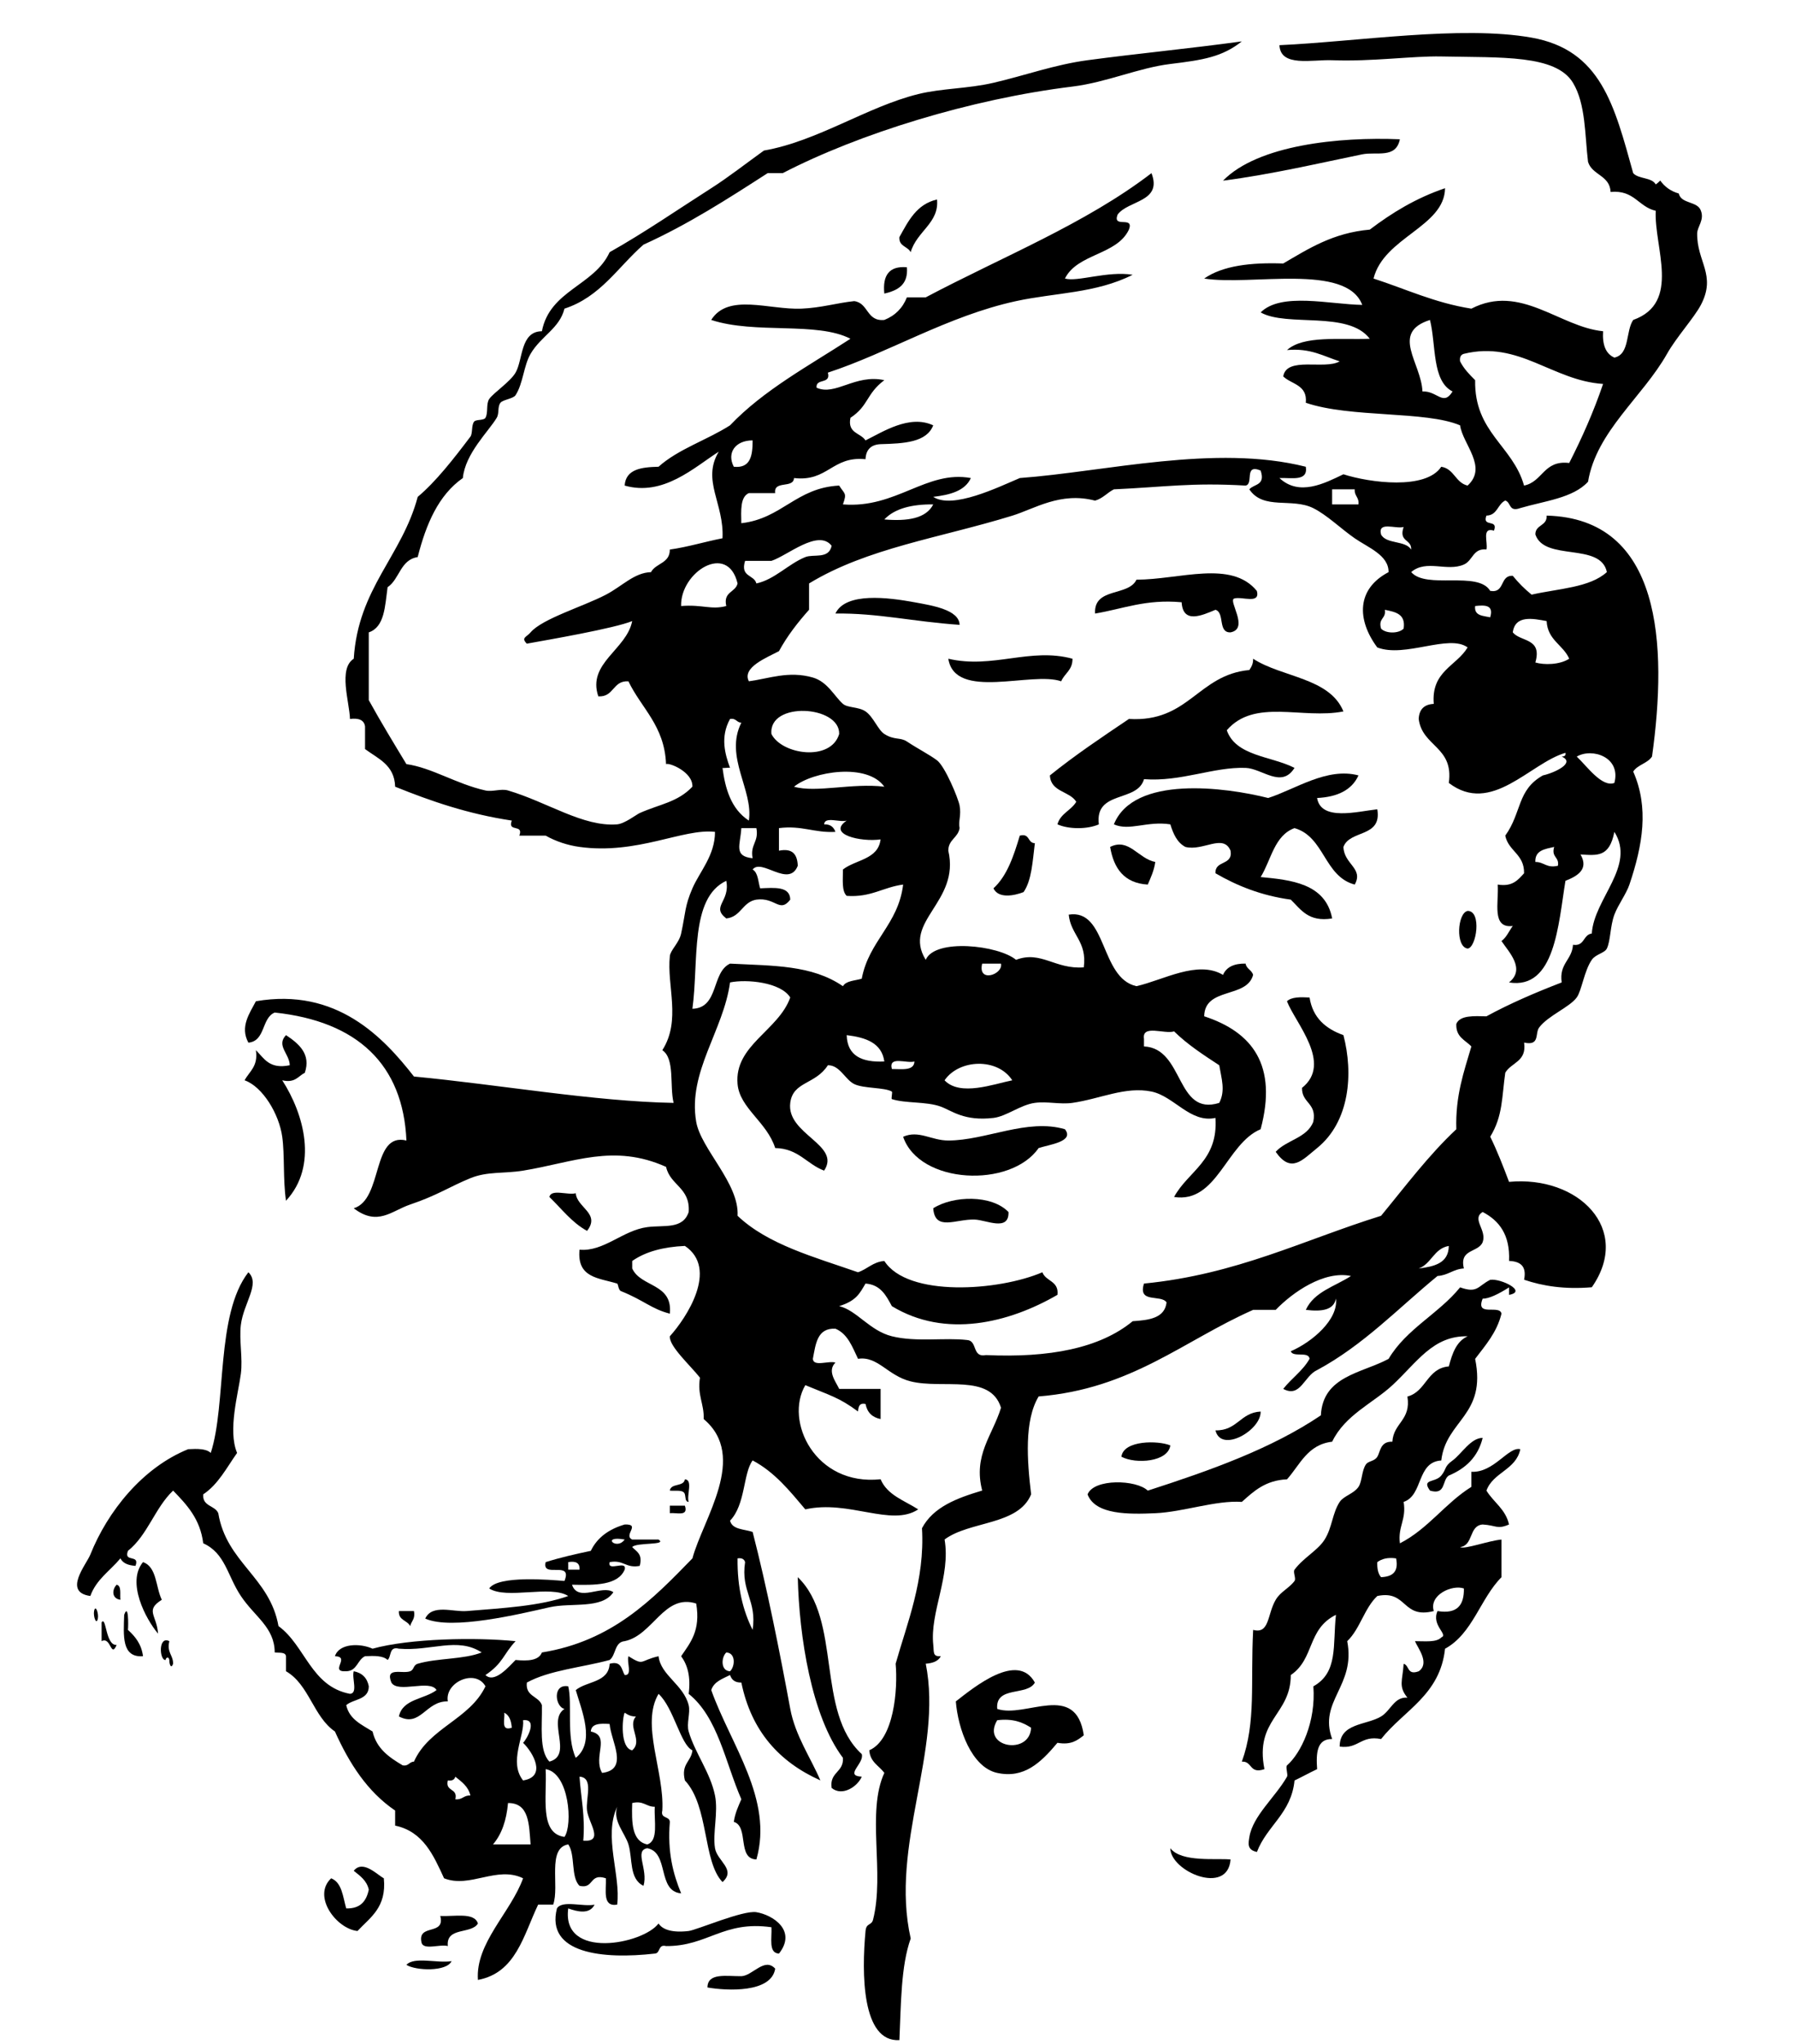 <?xml version="1.0" encoding="UTF-8"?>
<svg enable-background="new 0 0 114.48 130.32" version="1.1" viewBox="0 0 114.48 130.32" xml:space="preserve" xmlns="http://www.w3.org/2000/svg">
<g clip-rule="evenodd" fill-rule="evenodd">
	<path d="m89.28 8.88c-0.253 1.257-1.491 0.774-2.4 0.96-2.636 0.539-5.768 1.277-8.88 1.68 2.225-2.278 7.408-2.802 11.28-2.64z"/>
	<path d="m59.76 12.72c0.15 1.499-1.289 2.017-1.68 3.36-0.183-0.377-0.762-0.359-0.72-0.96 0.572-1.028 1.096-2.104 2.4-2.4z"/>
	<path d="m57.84 17.04c0.094 1.133-0.599 1.481-1.44 1.68-0.121-1.161 0.303-1.778 1.44-1.68z"/>
	<path d="m80.16 37.68c0.228 0.867-0.945 0.334-1.44 0.48-0.429 0.11 0.982 1.922-0.239 2.16-0.831 0.031-0.351-1.25-0.961-1.44-0.843 0.35-2.076 0.926-2.159-0.48-2.291-0.211-3.736 0.424-5.521 0.72-0.094-1.694 2.127-1.073 2.641-2.16 2.759-4e-3 6.05-1.279 7.679 0.72z"/>
	<path d="m61.2 39.84c-2.981-0.205-5.243-0.761-7.92-0.72 0.649-1.379 3.375-1.026 5.041-0.72 1.13 0.207 2.857 0.477 2.879 1.44z"/>
	<path d="m68.4 42c0.01 0.73-0.507 0.933-0.721 1.44-1.869-0.659-6.769 1.254-7.199-1.44 2.838 0.664 5.216-0.736 7.92 0z"/>
	<path d="m85.68 45.36c-2.617 0.518-5.663-0.854-7.439 1.2 0.578 1.662 2.838 1.642 4.319 2.4-0.829 1.336-2.06 0.038-3.119 0-2.048-0.073-4.114 0.899-6.48 0.72-0.42 1.5-3.151 0.688-2.88 2.88-0.725 0.323-1.915 0.323-2.64 0 0.187-0.693 0.876-0.884 1.199-1.44-0.427-0.693-1.628-0.612-1.68-1.68 1.594-1.286 3.318-2.441 5.04-3.6 3.831 0.231 4.386-2.814 7.68-3.12 0.127-0.193 0.251-0.39 0.24-0.72 1.842 1.198 4.876 1.204 5.76 3.36z"/>
	<path d="m86.64 49.44c-0.425 0.935-1.343 1.376-2.64 1.44 0.248 1.494 2.57 0.859 3.84 0.72 0.307 1.827-1.751 1.289-2.16 2.4 0.034 1.111 1.298 1.36 0.721 2.4-1.963-0.518-1.913-3.047-3.841-3.6-1.291 0.468-1.486 2.033-2.159 3.12 1.908 0.184 4.136 0.395 4.56 2.64-1.523 0.244-1.989-0.57-2.64-1.2-1.9-0.26-3.433-0.887-4.801-1.68-0.05-0.851 1.126-0.474 0.961-1.44-0.466-1.11-1.755 0.051-2.881-0.24-0.524-0.275-0.771-0.828-0.96-1.44-1.487-0.23-2.604 0.445-3.6 0 1.271-3.15 7.12-2.366 9.84-1.68 1.721-0.547 3.745-1.978 5.76-1.44z"/>
	<path d="m65.04 53.28c0.655-0.175 0.483 0.477 0.96 0.48-0.143 1.138-0.196 2.364-0.72 3.12-0.623 0.24-1.607 0.422-1.92-0.24 0.877-0.803 1.291-2.069 1.68-3.36z"/>
	<path d="m73.68 54.96c-0.079 0.561-0.288 0.992-0.479 1.44-1.51-0.09-2.169-1.031-2.4-2.4 1.198-0.599 1.779 0.742 2.879 0.96z"/>
	<path d="m93.6 58.08c0.914-0.015 0.568 2.35 0 2.4-0.788-0.111-0.652-2.266 0-2.4z"/>
	<path d="m83.52 63.6c0.207 1.313 1.043 1.998 2.16 2.4 0.641 2.446 0.409 5.511-1.68 7.2-0.945 0.765-1.653 1.645-2.64 0.24 0.682-0.758 2.004-0.876 2.399-1.921 0.239-1.199-0.745-1.174-0.72-2.159 1.971-1.562-0.436-4.145-0.96-5.521 0.284-0.276 0.85-0.271 1.441-0.239z"/>
	<path d="m18.24 66c0.845 0.557 1.6 1.224 1.2 2.4-0.427 0.213-0.61 0.67-1.44 0.479 1.383 2.142 2.306 5.454 0.24 7.68-0.197-1.349-0.078-2.919-0.24-4.079-0.204-1.461-1.249-3.193-2.4-3.601 0.305-0.574 0.876-0.884 0.72-1.92 0.525 0.516 0.849 1.231 2.16 0.96-0.015-0.733-0.881-1.249-0.24-1.919z"/>
	<path d="m67.92 72c0.615 0.791-0.984 0.97-1.68 1.2-1.787 2.573-7.605 2.315-8.641-0.72 0.997-0.445 1.809 0.242 2.881 0.239 2.406-5e-3 5.038-1.43 7.44-0.719z"/>
	<path d="m35.04 76.32c0.104-0.537 1.183-0.098 1.68-0.24 0.071 0.92 1.596 1.289 0.72 2.4-0.982-0.538-1.625-1.416-2.4-2.16z"/>
	<path d="m64.32 77.28c0.039 1.269-1.43 0.496-2.16 0.479-1.188-0.047-2.534 0.772-2.641-0.72 1.266-0.811 3.734-0.876 4.801 0.241z"/>
	<path d="m80.4 90c0.035 1.2-2.527 2.668-2.881 1.2 1.389 0.029 1.585-1.137 2.881-1.2z"/>
	<path d="m94.56 91.68c-0.299 1.221-1.089 1.951-2.159 2.4-0.441 0.279-0.167 1.273-1.2 0.96-0.561-0.77 0.332-0.485 0.72-0.96 0.355-0.436 0.169-0.566 0.72-0.96 0.555-0.398 1.172-1.457 1.919-1.44z"/>
	<path d="m74.64 92.16c-0.146 1.054-2.2 1.208-3.12 0.72 0.132-1.068 2.367-1.043 3.12-0.72z"/>
	<path d="m43.68 94.32c0.53 0.029 0.102 1.018 0.24 1.439-0.233-7e-3 -0.186-0.294-0.24-0.479-0.075-0.326-0.601-0.199-0.96-0.24 0.066-0.494 0.894-0.226 0.96-0.72z"/>
	<path d="m42.72 96h0.96c0.242 0.722-0.535 0.426-0.96 0.48v-0.48z"/>
	<path d="m38.88 99.6c-0.171 0.652 1.132-0.171 0.96 0.48-0.434 1.006-1.887 0.993-3.36 0.96 0.391 1.154 1.919-0.031 2.64 0.479-0.739 1.1-2.674 0.643-4.08 0.961-1.878 0.425-6.221 1.479-7.92 0.72 0.437-0.943 1.784-0.41 2.64-0.48 2.283-0.187 4.677-0.313 6.48-0.96-1.125-0.715-3.915 0.235-5.04-0.479 0.566-0.854 3.947-0.547 4.8-0.48 0.546-1.346-1.47-0.13-1.2-1.2 0.911-0.288 1.89-0.511 2.88-0.72 0.416-0.863 1.171-1.388 2.16-1.68 1.062-0.037-0.113 0.679 0.48 0.96h1.68c0.593 0.379-1.415 0.166-1.68 0.479 0.271 0.289 0.685 0.436 0.48 1.2-0.89 0.171-1.03-0.409-1.92-0.239zm0.96-1.44c-1.537-0.277-0.527 0.733 0 0zm-3.6 1.92h0.72c0.031-0.431-0.238-0.562-0.72-0.48v0.48z"/>
	<path d="m9.12 99.6c0.894 0.306 0.803 1.597 1.2 2.4-1.089 0.684-0.318 0.974-0.24 2.16-0.795-0.94-2.022-3.28-0.96-4.56z"/>
	<path d="m50.88 100.56c2.833 2.721 1.136 8.581 4.08 11.28 0.184 0.589-1.149 1.384 0 1.44-0.252 0.61-1.231 1.289-1.92 0.72-0.148-1.028 0.781-0.979 0.72-1.92-2.004-2.66-2.794-7.74-2.88-11.52z"/>
	<path d="m7.44 101.04c0.326 0.074 0.199 0.601 0.24 0.96-0.556-0.07-0.552-0.64-0.24-0.96z"/>
	<path d="m6 102.72c0.091-0.457 0.305 0.153 0.24 0.48-0.092 0.46-0.305-0.15-0.24-0.48z"/>
	<path d="m7.92 102.96c0.276-0.776 0.271 0.645 0.24 0.96 0.459 0.421 0.861 0.898 0.96 1.68-1.382 0.1-1.239-1.32-1.2-2.64z"/>
	<path d="m25.44 102.72h0.96c0.102 0.502-0.165 0.636-0.24 0.96-0.182-0.38-0.762-0.36-0.72-0.96z"/>
	<path d="m6.48 103.44c0.302-0.44 0.244 1.499 0.96 1.439-0.377 0.878-0.358-0.558-0.96-0.24v-1.2z"/>
	<path d="m66 107.28c-0.481 0.879-2.534 0.186-2.4 1.68 1.801 0.616 5.02-1.775 5.521 1.68-0.401 0.318-0.805 0.636-1.68 0.48-1.086 1.295-2.141 2.287-3.841 1.92-1.638-0.354-2.503-2.815-2.64-4.56 1.149-0.89 3.941-3.2 5.04-1.2zm-0.24 2.88c-0.533-0.347-1.157-0.603-2.16-0.48-1.05 1.74 2.083 2.27 2.16 0.48z"/>
	<path d="m74.64 117.84c0.701 0.924 2.992 0.626 3.841 0.72-0.171 2.33-3.839 0.76-3.841-0.72z"/>
	<path d="m22.56 119.28c0.586-0.725 1.49 0.254 1.92 0.479 0.185 1.865-0.87 2.49-1.68 3.36-1.342-0.135-2.906-2.212-1.68-3.36 0.691 0.27 0.747 1.173 0.96 1.92 0.907 0.027 1.291-0.47 1.44-1.199-0.133-0.59-0.563-0.88-0.96-1.2z"/>
	<path d="m35.52 121.68c0.333-0.547 1.67-0.089 2.4-0.239-0.319 0.629-1.065 0.458-1.68 0.239-0.441 3.299 4.772 2.284 5.76 0.96 0.254 0.39 0.86 0.603 1.92 0.48 0.498-0.058 3.468-1.34 4.32-1.2 1.044 0.172 2.604 1.166 1.44 2.64-0.687-0.033-0.439-1.001-0.48-1.68-3.077-0.438-4.062 1.219-6.72 1.2-0.532-0.132-0.342 0.458-0.72 0.479-3.311 0.38-6.97 0-6.24-2.88z"/>
	<path d="m30.48 122.64c-0.416 0.704-2.043 0.197-1.92 1.44-0.497-0.143-1.577 0.297-1.68-0.24-0.256-1.216 1.528-0.392 1.2-1.68 0.906 0.05 2.172-0.25 2.4 0.48z"/>
	<path d="m25.92 125.28c0.489-0.551 1.993-0.087 2.88-0.24-0.307 0.68-2.263 0.62-2.88 0.24z"/>
	<path d="m49.44 125.52c-0.241 1.553-3.063 1.42-4.32 1.2 5e-3 -0.954 1.21-0.71 2.16-0.72 0.712-0.02 1.474-1.23 2.16-0.48z"/>
	<path d="m108.24 14.88c8e-3 -0.425 0.467-0.849 0.24-1.44-0.209-0.631-1.258-0.42-1.414-1.104-0.481-0.13-0.9-0.422-1.179-0.824-0.089 0.09-0.182 0.175-0.288 0.247-0.255-0.464-1.105-0.334-1.439-0.72-1.202-4.323-2.054-7.854-6.48-8.64-4.496-0.798-11.163 0.26-16.08 0.481 0.059 1.417 2.075 0.91 3.36 0.96 2.519 0.099 5.14-0.278 6.96-0.24 3.843 0.081 7.307-0.123 8.4 1.68 0.82 1.352 0.756 3.373 0.96 5.04 0.261 0.859 1.392 0.848 1.439 1.92 1.51-0.149 1.77 0.951 2.88 1.2-0.118 2.336 1.636 5.863-1.439 6.96-0.487 0.713-0.207 2.194-1.2 2.4-0.558-0.242-0.773-0.826-0.72-1.68-2.792-0.279-5.272-3.056-8.4-1.44-2.349-0.372-4.185-1.256-6.24-1.92 0.657-2.638 4.527-3.294 4.561-5.76-1.853 0.628-3.39 1.57-4.8 2.64-2.353 0.208-3.903 1.216-5.521 2.16-2.073-0.073-3.861 0.139-5.04 0.96 2.992 0.474 9.066-0.998 10.08 1.68-2.076-0.033-5.175-0.823-6.479 0.48 1.685 0.95 5.586-0.132 6.96 1.68-1.925 0.075-4.228-0.228-5.28 0.72 1.5-0.139 2.327 0.393 3.36 0.72-0.963 0.557-3.381-0.34-3.601 0.96 0.529 0.511 1.554 0.527 1.44 1.68 2.855 0.976 7.643 0.504 9.84 1.44 0.167 1.203 1.785 2.654 0.479 3.84-0.779-0.18-0.85-1.07-1.68-1.2-0.982 1.495-4.568 1.019-6.24 0.48-1.201 0.577-2.819 1.422-4.08 0.24 0.768-0.033 1.837 0.237 1.681-0.72-5.78-1.456-12.769 0.315-18.24 0.72-1.399 0.595-4.291 2.006-5.521 1.2 1.072-0.128 2.025-0.375 2.4-1.2-2.839-0.518-4.76 1.958-8.16 1.68 0.267-0.753 0.113-0.634-0.24-1.2-2.742 0.138-3.651 2.108-6.24 2.4-0.016-0.816-0.075-1.675 0.48-1.92h1.68c-0.116-0.836 1.171-0.269 1.2-0.96 2.172 0.252 2.422-1.417 4.56-1.2 0.029-0.61 0.349-0.931 0.96-0.96 1.478-0.042 2.935-0.105 3.359-1.2-1.517-0.711-3.241 0.434-4.319 0.96-0.311-0.49-1.164-0.437-0.96-1.44 1.167-0.769 0.992-1.519 2.16-2.4-1.854-0.41-3.125 1.027-4.32 0.48-0.071-0.631 0.931-0.189 0.72-0.96 3.854-1.261 7.652-3.615 12-4.56 2.492-0.542 5.089-0.492 7.44-1.68-1.624-0.258-3.521 0.472-4.32 0.24 0.797-1.603 3.313-1.487 4.08-3.12 0.353-0.913-1.073-0.047-0.72-0.96 0.677-0.917 2.871-0.793 2.16-2.64-4.209 3.231-9.536 5.344-14.4 7.92h-1.2c-0.272 0.687-0.753 1.167-1.44 1.44-1.149 0.109-0.998-1.082-1.92-1.2-1.104 0.115-2.1 0.427-3.36 0.48-2.066 0.086-4.672-1.007-5.76 0.72 2.813 0.925 6.739 0.089 8.88 1.2-2.667 1.733-5.533 3.267-7.68 5.52-1.463 0.937-3.293 1.507-4.56 2.64-1.095 0.025-2.088 0.152-2.16 1.2 2.468 0.706 4.437-1.162 6-2.16-1.101 1.834 0.355 3.3 0.24 5.52-1.138 0.222-2.171 0.549-3.36 0.72 0.01 0.89-0.9 0.86-1.2 1.44-1.073 0.032-1.829 0.892-2.88 1.44-1.439 0.751-4.056 1.528-4.8 2.4-0.265 0.312-0.621 0.333-0.24 0.72 1.38-0.249 5.568-0.97 6.72-1.44-0.356 1.833-2.884 2.676-2.16 4.8 1.017 0.058 0.902-1.017 1.92-0.96 0.829 1.731 2.299 2.821 2.4 5.28 0.204-0.11 1.724 0.505 1.68 1.44-0.951 1-2.072 1.105-3.36 1.68-0.207 0.092-0.959 0.681-1.44 0.72-2.164 0.176-4.448-1.42-6.96-2.16-0.451-0.133-0.98 0.103-1.44 0-1.861-0.416-3.41-1.45-5.04-1.68-0.814-1.346-1.632-2.688-2.4-4.08v-4.32c1.019-0.341 1.033-1.687 1.2-2.88 0.768-0.512 0.808-1.751 1.92-1.92 0.535-2.105 1.325-3.955 2.88-5.04 0.149-1.567 1.648-2.978 2.16-3.84 0.176-0.297 0.035-0.696 0.24-0.96 0.153-0.197 0.813-0.255 0.96-0.48 0.483-0.737 0.518-1.885 0.96-2.64 0.662-1.13 1.852-1.622 2.16-2.88 2.296-0.744 3.417-2.663 5.04-4.08 2.862-1.298 5.39-2.93 7.92-4.56h0.96c4.866-2.519 11.973-4.721 18.48-5.52 2.184-0.269 4.225-1.195 6.239-1.44 2.081-0.253 3.307-0.444 4.561-1.44-3.384 0.464-6.71 0.779-9.84 1.2-2.105 0.283-3.988 0.974-6 1.44-1.648 0.382-3.276 0.345-4.799 0.72-3.256 0.803-6.404 2.999-9.839 3.6-1.103 0.791-2.253 1.694-3.36 2.4-2.173 1.386-4.235 2.816-6.48 4.08-0.979 2.141-3.817 2.422-4.32 5.04-1.387 0.012-1.198 1.808-1.68 2.64-0.339 0.585-1.401 1.279-1.68 1.68-0.213 0.306-0.054 0.879-0.24 1.2-0.106 0.182-0.592 0.089-0.72 0.24-0.184 0.217-0.088 0.758-0.24 0.96-1.038 1.379-2.209 2.881-3.36 3.84-1.009 3.791-3.795 5.805-4.08 10.32-1 0.636-0.276 2.742-0.24 3.84 0.547-0.067 0.902 0.058 0.96 0.48v1.44c0.825 0.615 1.878 1.002 1.92 2.4 2.278 0.921 4.656 1.743 7.44 2.16-0.297 0.777 0.776 0.184 0.48 0.96h1.68c0.647 0.366 1.401 0.616 2.16 0.72 3.689 0.508 6.613-1.198 8.64-0.96 0 1.509-0.984 2.542-1.44 3.6-0.499 1.156-0.427 1.526-0.72 2.88-0.132 0.611-0.677 1.046-0.72 1.44-0.205 1.892 0.739 4.093-0.48 6 0.815 0.545 0.454 2.266 0.72 3.36-5.04-0.087-11.148-1.167-16.56-1.681-1.952-2.499-4.934-5.686-10.08-4.8-0.391 0.754-1.037 1.622-0.48 2.641 1.1-0.101 0.828-1.573 1.68-1.92 5.273 0.56 8.187 3.307 8.4 8.16-2.238-0.548-1.47 3.745-3.36 4.32 1.529 1.167 2.406 0.163 3.6-0.24 1.729-0.583 2.526-1.143 3.84-1.68 1.083-0.443 2.131-0.28 3.36-0.48 3.206-0.521 5.775-1.744 9.12-0.239 0.258 1.182 1.556 1.323 1.44 2.88-0.374 1.116-1.558 0.818-2.64 0.96-1.561 0.203-2.779 1.582-4.32 1.439-0.175 1.802 1.211 1.794 2.4 2.16 0.066 0.021 0.074 0.414 0.24 0.48 1.467 0.587 1.947 1.141 3.12 1.439 0.193-1.953-1.85-1.67-2.4-2.88v-0.479c0.846-0.595 1.982-0.898 3.36-0.96 2.167 1.459 0.092 4.598-0.96 5.76-0.063 0.63 1.32 1.874 1.92 2.64-0.177 1.138 0.27 1.65 0.24 2.641 2.846 2.392-0.049 6.369-0.72 8.88-2.561 2.639-5.125 5.275-9.6 6-0.204 0.516-0.884 0.556-1.68 0.479-0.408 0.404-1.342 1.522-1.92 0.96 1.128-0.757 1.129-1.314 1.92-2.16-2.514-0.252-6.726-0.182-9.12 0.48-0.789-0.362-2.135-0.35-2.4 0.479 1.031 0.029-0.403 1.023 0.72 0.96 0.704-0.016 0.707-0.732 1.2-0.96 0.592-0.031 1.157-0.036 1.44 0.24 0.256-0.224 0.075-0.885 0.72-0.72 2.069 0.172 3.725-0.768 5.28 0.24-1.14 0.454-2.848 0.354-4.08 0.72-0.296 0.088-0.225 0.383-0.48 0.479-0.497 0.188-1.617-0.302-1.2 0.721 0.414 0.706 2.466-0.227 2.88 0.479-0.769 0.592-2.163 0.558-2.4 1.681 1.382 0.727 1.704-0.995 3.12-0.96-0.215-1.221 1.763-2.106 2.4-0.961-1.005 2.115-3.6 2.641-4.56 4.801-0.307 0.013-0.333 0.308-0.72 0.239-0.853-0.507-1.664-1.056-1.92-2.159-0.686-0.434-1.477-0.763-1.68-1.681 0.473-0.406 1.436-0.324 1.44-1.2-0.104-0.535-0.424-0.855-0.96-0.96-0.138 0.423 0.29 1.41-0.24 1.44-2.49-0.47-2.846-3.073-4.56-4.32-0.555-3.125-3.318-4.041-3.84-7.199-0.213-0.507-1.023-0.417-0.96-1.2 0.962-0.639 1.495-1.705 2.16-2.641-0.604-1.432 0.077-3.799 0.24-5.04 0.131-0.995-0.118-2.145 0-3.119 0.17-1.399 1.256-2.622 0.48-3.36-2.098 2.708-1.38 8.38-2.4 11.52-0.284-0.276-0.848-0.271-1.44-0.239-2.913 1.178-5.136 3.961-6.24 6.72-0.255 0.638-1.767 2.396 0 2.64 0.38-1.06 1.267-1.613 1.92-2.399 0.158 0.321 0.513 0.446 0.96 0.479 0.296-0.776-0.777-0.184-0.48-0.96 1.249-0.991 1.728-2.752 2.88-3.84 0.864 0.896 1.726 1.794 1.92 3.36 1.41 0.634 1.533 2.06 2.4 3.359 0.891 1.336 2.15 1.995 2.16 3.601 0.282 0.037 0.681-0.042 0.72 0.239v0.96c1.474 0.847 1.742 2.898 3.12 3.841 0.917 2.043 2.076 3.844 3.84 5.04v0.96c1.783 0.377 2.441 1.879 3.12 3.359 1.656 0.658 3.361-0.816 5.04 0-0.79 2.188-3.049 4.128-2.88 6.48 2.429-0.451 2.908-2.853 3.84-4.8h0.96c0.417-1.184-0.408-3.608 0.96-3.841 0.466 0.654 0.149 2.091 0.72 2.641 0.943 0.223 0.605-0.835 1.68-0.48 0.032 0.768-0.237 1.837 0.72 1.681 0.242-1.874-0.887-4.342 0-6.24-0.296 0.898 0.497 1.671 0.72 2.399 0.277 0.908 0.029 2.194 0.96 2.641 0.311-1.053-0.612-2.248 0.24-2.4 1.413 0.268 0.615 2.745 2.16 2.88-0.513-1.246-0.881-2.639-0.72-4.56-0.022-0.379-0.612-0.188-0.48-0.72 0.141-2.491-1.394-5.494-0.24-7.44 0.972 0.894 1.401 3.253 2.16 3.6-0.074 0.727-0.743 0.857-0.48 1.92 1.545 1.646 1.129 5.166 2.4 6.48 0.891-0.803-0.346-1.339-0.48-2.16-0.16-0.975 0.218-2.283 0-3.359-0.297-1.467-1.277-2.707-1.68-4.08-0.149-0.507 0.122-1.195 0-1.681-0.33-1.311-1.782-1.898-1.92-3.12-1.239 0.282-0.892 0.639-1.92 0-0.131 0.35 0.28 1.241-0.24 1.2-0.209-0.351-0.19-0.929-0.96-0.72-0.065 1.215-1.463 1.097-2.16 1.68 0.371 1.291 1.262 3.318 0 4.32-0.621-1.341-0.206-3.443-0.48-4.561-1.022-0.178-0.841 1.309-0.24 1.44-1.147 0.749 0.583 2.947-0.96 3.36-0.671-0.689-0.454-2.267-0.48-3.601-0.209-0.591-1.063-0.537-0.96-1.439 1.447-0.793 3.52-0.96 5.28-1.44 0.413-0.308 0.297-1.143 0.96-1.2 1.812-0.377 2.508-3.052 4.56-2.399 0.294 1.734-0.378 2.501-0.96 3.359 0.406 0.555 0.622 1.299 0.48 2.4 1.868 1.492 2.337 4.383 3.36 6.72-0.191 0.448-0.401 0.879-0.48 1.44 0.975 0.306 0.196 2.364 1.44 2.399 1.095-3.838-1.639-7.312-2.88-10.8 0.175-0.545 0.722-0.718 1.2-0.96 0.098 0.302 0.31 0.491 0.72 0.48 0.641 3.119 2.442 5.077 5.04 6.239-0.615-1.44-1.605-2.857-1.92-4.56-0.668-3.62-1.5-7.801-2.4-11.28-0.534-0.186-1.301-0.139-1.44-0.72 0.993-1.024 0.828-3.021 1.44-3.84 1.412 0.748 2.37 1.95 3.36 3.12 2.775-0.628 5.488 1.14 7.2 0-0.877-0.562-1.974-0.906-2.399-1.92-4.181 0.444-6.146-3.719-4.8-6 1.556 0.651 2.154 0.782 3.36 1.68 0.027-0.293 0.072-0.568 0.48-0.48 0.104 0.536 0.424 0.856 0.96 0.961v-1.921h-2.64c-0.225-0.478-0.781-1.142-0.24-1.68-0.422-0.138-1.41 0.29-1.44-0.24 0.183-0.937 0.264-1.976 1.44-1.92 0.787 0.333 1.078 1.162 1.44 1.92 1.268-0.191 1.882 1.073 3.36 1.44 2.048 0.51 5.076-0.519 5.76 1.68-0.546 1.775-1.787 3.021-1.2 5.28-1.602 0.479-3.119 1.041-3.84 2.4 0.194 3.324-0.964 6.094-1.68 8.64 0.146 1.623-0.1 4.832-1.68 5.52 0.048 0.752 0.619 0.981 0.96 1.44-1.155 2.5 0.035 6.38-0.72 9.36-0.1 0.393-0.43 0.188-0.48 0.72-0.251 2.673-0.248 7.102 2.16 6.96 0.105-2.295 0.09-4.71 0.72-6.48-1.344-5.952 2.07-11.962 0.96-17.52 0.447-0.033 0.802-0.158 0.96-0.48-0.531 0.042-0.429-0.253-0.48-0.72-0.226-2.066 1.121-4.381 0.721-6.72 1.605-1.195 4.709-0.891 5.52-2.88-0.256-2.116-0.451-4.704 0.48-6.24 5.919-0.48 9.24-3.56 13.68-5.521h1.44c1.059-1.103 3.073-2.522 4.8-2.159-1.018 0.662-2.357 1.003-2.88 2.159 1.004 0.124 1.781 0.022 1.92-0.72 0.165 1.334-1.515 2.771-2.88 3.36 0.146 0.414 1.138-0.019 1.199 0.479-0.432 0.768-1.153 1.247-1.68 1.92 1.098 0.596 1.333-0.828 2.16-1.199 2.966-1.595 5.174-3.946 7.68-6 0.68-0.04 1-0.44 1.681-0.48-0.309-1.269 0.925-0.995 1.199-1.68 0.277-0.78-0.732-1.477 0-1.92 1.049 0.551 1.754 1.446 1.681 3.12 0.689 0.03 1.14 0.3 0.96 1.199 1.195 0.405 2.575 0.625 4.319 0.48 2.587-3.705-0.85-7.135-5.279-6.72-0.373-0.988-0.754-1.967-1.2-2.88 0.814-1.319 0.739-2.569 0.96-4.08 0.382-0.659 1.382-0.698 1.2-1.92 1.031 0.225 0.68-0.588 0.96-0.961 0.574-0.764 1.946-1.291 2.399-1.919 0.315-0.437 0.474-1.699 0.96-2.4 0.252-0.362 0.819-0.424 0.961-0.72 0.238-0.501 0.206-1.434 0.479-2.16 0.239-0.635 0.757-1.315 0.96-1.92 0.845-2.511 1.256-4.894 0.24-7.2 0.28-0.44 0.92-0.521 1.2-0.96 0.995-7.132 0.614-15.173-6.721-15.36 0.039 0.679-0.721 0.559-0.72 1.2 0.579 1.741 4.16 0.48 4.561 2.4-1.085 0.996-3.107 1.053-4.801 1.44-0.441-0.358-0.842-0.758-1.199-1.2-0.852-0.051-0.475 1.125-1.44 0.96-0.777-1.303-4.082-0.078-5.04-1.2 0.972-0.828 2.278-5e-3 3.36-0.48 0.581-0.255 0.574-1.051 1.439-0.96 0.106-0.454-0.326-1.446 0.48-1.2 0.296-0.776-0.776-0.183-0.48-0.96 0.704-0.016 0.707-0.733 1.2-0.96 0.377 0.104 0.205 0.755 0.96 0.48 1.545-0.455 3.365-0.634 4.32-1.68 0.531-3.212 3.483-5.401 5.04-8.16 0.598-1.059 1.73-2.299 2.16-3.12 1-1.911-0.27-2.751-0.24-4.558zm-17.52 10.08c-0.072-1.823-2.066-3.75 0.48-4.56 0.4 1.6 0.113 3.887 1.439 4.56-0.595 0.971-0.976-0.051-1.919 0zm-61.68 89.76c0.179-0.738-0.659-0.461-0.48-1.2 0.279 0.039 0.427-0.053 0.48-0.239 0.397 0.323 0.827 0.613 0.96 1.2-0.431-0.03-0.506 0.29-0.96 0.24zm12.72 0.48c-0.054 0.905 0.252 2.172-0.48 2.399-0.991-0.208-0.998-1.401-0.96-2.64 0.733-0.17 0.875 0.24 1.44 0.24zm-1.92-6c0.193 0.127 0.39 0.25 0.72 0.24-0.575 0.655 0.471 1.54-0.24 2.159-0.784-0.14-0.639-2.07-0.48-2.4zm-0.96 0.72c0.083 1.094 1.26 2.908-0.48 3.12-0.605-1.036 0.571-2.364-0.72-2.64 0.035-0.52 0.605-0.52 1.2-0.48zm-1.44 5.52c0.098 0.791 1.117 2.023-0.24 1.92 0.129-1.57-0.148-2.732-0.24-4.08 0.925 0.06 0.382 1.37 0.48 2.16zm-2.64-2.64c1.499 0.235 1.743 3.556 1.2 4.32-1.619-0.22-1.109-2.57-1.2-4.32zm-2.64-3.6c0.322 0.157 0.447 0.513 0.48 0.96-0.722 0.24-0.425-0.54-0.48-0.96zm-0.72 8.4c0.557-0.644 0.862-1.538 0.96-2.64 1.369-9e-3 1.335 1.385 1.44 2.64h-2.4zm1.92-6.48c0.632 0.607 1.531 2.165 0 2.399-0.933-1.171 0.108-2.855 0-3.84 0.986-0.11 0.219 1.25 0 1.44zm14.16-11.52c-0.285 1.886 0.765 2.436 0.48 4.32-0.615-1.225-0.982-2.698-0.96-4.56 0.279-0.039 0.427 0.053 0.48 0.24zm37.44-68.4h1.44c-0.031 0.43 0.293 0.506 0.239 0.96h-1.68v-0.96zm-25.44 0.96c-0.458 0.901-1.636 1.084-3.12 0.96 0.66-0.7 1.748-0.972 3.12-0.96zm-12 3.6h1.68c1.008-0.323 2.99-2.06 3.84-0.96-0.183 0.874-1.15 0.506-1.68 0.72-1.088 0.44-1.955 1.431-3.12 1.68-0.148-0.572-1.046-0.394-0.72-1.44zm-0.24 10.32c-1.094 2.175 0.785 4.305 0.48 6.24-1.161-0.748-1.518-2.109-1.68-3.36 4e-3 0.032 0.467-0.035 0.48 0-0.314-0.857-0.641-1.964 0-3.12 0.388-0.068 0.413 0.227 0.72 0.24zm0.72 8.64c-1.239-0.125-0.779-0.856-0.72-1.92h0.96c0.17 0.89-0.41 1.03-0.24 1.92zm0-26.64c1e-3 0.961-0.126 1.794-1.2 1.68-0.465-0.892 0.103-1.683 1.2-1.68zm-4.56 10.56c-0.064-2.154 2.97-4.094 3.6-1.44-0.134 0.586-0.929 0.511-0.72 1.44-0.974 0.258-1.504-0.109-2.88 0zm2.88 17.52c0.263 1.335-0.997 1.631 0 2.4 0.943-0.097 1.025-1.055 1.92-1.2 1.217-0.164 1.485 0.881 2.16 0-0.017-0.863-1.001-0.758-1.92-0.72-0.133-0.427-0.124-0.997-0.48-1.2 0.58-0.744 2.312 1.2 2.88-0.24-0.03-0.69-0.3-1.14-1.2-0.96v-1.44c1.465-0.186 2.246 0.314 3.6 0.24-0.104-0.295-0.307-0.493-0.72-0.48 0.03-0.53 1.018-0.102 1.44-0.24-1.287 0.878 0.902 1.38 2.16 1.2-0.15 1.29-1.596 1.284-2.4 1.92 3e-3 0.638-0.09 1.371 0.24 1.68 1.551 0.111 2.324-0.556 3.6-0.72-0.313 2.566-2.183 3.577-2.64 6-0.427 0.133-0.997 0.124-1.2 0.48-1.979-1.357-4.402-1.296-7.2-1.44-1.2 0.56-0.694 2.826-2.4 2.88 0.414-3.026-0.181-7.061 2.16-8.16zm2.88-9.36c-0.201-2.097 4.38-1.83 4.32 0-0.53 1.775-3.656 1.321-4.32 0zm7.2 3.36c-2.054-0.253-4.337 0.407-5.76 0 1.231-0.996 4.688-1.524 5.76 0zm1.92 17.52c-0.027 0.613-0.804 0.477-1.44 0.48-0.227-0.867 0.945-0.335 1.44-0.48zm-1.92 0c-1.428 0.068-2.363-0.356-2.4-1.68 1.21 0.149 2.233 0.487 2.4 1.68zm-9.84 38.88c-0.611-0.024-0.567-0.894-0.24-1.199 0.611 0.02 0.567 0.89 0.24 1.2zm43.92-25.68c0.819-0.301 0.966-1.274 1.92-1.439-0.013 1.105-0.926 1.312-1.92 1.439zm12.48-30.96c-0.799 0.298-1.742-1.064-2.4-1.68 0.98-0.576 2.84 0.031 2.4 1.68zm-4.32-10.32c0.061 1.22 1.051 1.509 1.44 2.4-0.612 0.396-1.609 0.405-2.16 0.24 0.455-1.576-0.938-1.302-1.439-1.92 0.149-1.117 1.279-0.884 2.159-0.72zm-3.6-0.24c-0.459-0.101-1.033-0.087-0.96-0.72 0.627-0.067 1.201-0.081 0.96 0.72zm-1.44 1.92c-0.719 1.201-2.331 1.509-2.159 3.6-0.611 0.029-0.931 0.35-0.96 0.96 0.223 1.777 2.245 1.755 1.92 4.08 2.722 2.08 5.171-1.263 7.439-1.92 0.044 0.204-0.094 0.227-0.24 0.24 0.915 0.396-0.462 1.038-1.199 1.2-1.658 0.932-1.336 2.358-2.4 3.84 0.203 0.997 1.224 1.176 1.2 2.4-0.385 0.415-0.727 0.874-1.681 0.72 0.08 1.12-0.414 2.814 0.961 2.64-0.241 0.32-0.396 0.724-0.721 0.96 0.469 0.702 1.556 1.785 0.48 2.64 2.934 0.479 3.143-3.697 3.6-6.48 0.752-0.296 1.51-0.729 0.96-1.68 1.072 0.061 1.84 0.192 2.16-1.44 1.381 2.18-1.298 4.245-1.44 6.48-0.565 0.074-0.446 0.833-1.199 0.72-0.062 0.979-0.895 1.185-0.721 2.4-1.675 0.645-3.298 1.342-4.8 2.16-0.816-0.017-1.675-0.075-1.92 0.48-0.044 0.844 0.567 1.032 0.96 1.439-0.471 1.61-1.026 3.134-0.96 5.28-1.776 1.664-3.245 3.635-4.8 5.52-4.942 1.538-9.215 3.745-15.12 4.32-0.412 1.293 1.088 0.672 1.44 1.2-0.115 1.005-1.108 1.132-2.16 1.2-2.106 1.733-5.337 2.343-9.36 2.16-0.9 0.181-0.523-0.917-1.2-0.96-1.431-0.167-3.245 0.147-4.8-0.24-1.419-0.354-2.246-1.66-3.36-1.92 1.104-0.346 1.309-0.816 1.68-1.44 0.967 0.072 1.315 0.765 1.68 1.44 3.412 2.077 7.468 1.072 10.561-0.721 0.103-0.902-0.751-0.849-0.96-1.439-2.802 1.201-8.595 1.601-10.081-0.72-0.737 0.062-1.079 0.521-1.68 0.72-2.788-0.972-5.754-1.766-7.68-3.601 0.118-2.061-2.345-4.264-2.64-6-0.541-3.174 1.743-5.803 2.16-8.879 1.057-0.22 3.234-0.015 3.84 0.96-0.75 2.117-3.579 3.048-3.36 5.52 0.137 1.544 1.871 2.413 2.4 4.08 1.492 0.028 2.012 1.028 3.12 1.439 1.104-1.65-2.412-2.313-2.16-4.319 0.173-1.38 1.602-1.154 2.4-2.4 0.763-0.011 1.099 0.917 1.68 1.2 0.607 0.295 1.924 0.202 2.4 0.479 0.054 0.032-0.056 0.462 0 0.48 0.868 0.284 2.193 0.141 3.12 0.479 0.719 0.264 1.484 0.941 3.36 0.721 0.832-0.099 1.721-0.836 2.64-0.96 0.791-0.107 1.61 0.113 2.4 0 1.771-0.255 3.375-1.064 5.04-0.721 1.443 0.299 2.474 2.028 4.079 1.681 0.182 2.74-1.738 3.381-2.64 5.04 2.747 0.426 3.322-3.397 5.521-4.32 1.088-4.078-0.518-6.191-3.601-7.2 0.035-1.884 2.723-1.117 3.12-2.64-0.085-0.315-0.423-0.377-0.479-0.72-0.732-0.012-1.223 0.218-1.44 0.72-1.616-0.966-3.808 0.335-5.52 0.72-2.339-0.512-1.858-4.953-4.32-4.56 0.131 1.309 1.184 1.696 0.96 3.36-1.828 0.142-2.721-1.086-4.32-0.48-1.115-0.932-5.165-1.387-5.76 0-1.521-2.472 2.207-3.661 1.44-6.96 3e-3 -0.716 0.623-0.816 0.72-1.44-0.095-0.427 0.119-0.805 0-1.44-0.088-0.466-0.926-2.491-1.44-2.88-0.464-0.351-1.263-0.762-1.92-1.2-0.428-0.285-0.8-0.071-1.44-0.48-0.404-0.258-0.694-1.093-1.2-1.44-0.437-0.299-1.142-0.22-1.44-0.48-0.538-0.469-0.974-1.407-1.92-1.68-1.54-0.443-2.796 0.069-4.08 0.24-0.453-0.884 1.134-1.505 1.92-1.92 0.536-0.983 1.204-1.835 1.92-2.64v-1.678c3.724-2.265 8.332-2.896 12.959-4.32 1.415-0.435 3.072-1.538 5.28-0.96 0.5-0.141 0.775-0.504 1.2-0.72 3.264-0.149 4.943-0.441 8.4-0.24 0.542-0.097-0.127-1.407 0.96-0.96 0.329 0.969-0.431 0.85-0.721 1.2 0.902 1.342 2.709 0.518 4.08 1.2 0.877 0.437 1.774 1.321 2.641 1.92 0.858 0.595 2.176 1.079 2.159 2.16-2.037 1.066-2.04 3.019-0.72 4.8 1.763 0.685 4.574-0.877 5.763 0zm5.76 13.92c-0.733 0.173-0.875-0.246-1.44-0.24-0.034-0.754 0.615-0.824 1.2-0.96-0.198 0.678 0.338 0.622 0.24 1.2zm-34.8 13.68c-1.185 0.237-3.325 1.044-4.319 0 0.937-1.361 3.385-1.447 4.319 0zm-1.92-7.44h1.2c0.151 0.695-1.503 1.26-1.2 0zm10.32 5.28v-0.48c-0.146-0.947 1.317-0.282 1.92-0.48 0.847 0.834 1.865 1.495 2.88 2.16 0.143 0.865 0.405 1.609 0 2.4-2.789 0.872-2.222-3.482-4.8-3.6zm15.36-27.84c0.663 0.137 1.346 0.254 1.199 1.2-0.307 0.328-1.133 0.328-1.439 0-0.198-0.678 0.338-0.622 0.24-1.2zm-0.24-4.8c-0.228-0.867 0.945-0.335 1.439-0.48-0.331 0.972 0.521 0.759 0.48 1.44-0.362-0.597-1.587-0.332-1.919-0.96zm12-4.56c-1.638-0.197-1.681 1.2-2.88 1.44-0.722-2.559-3.18-3.38-3.12-6.72-0.36-0.36-0.718-0.722-0.96-1.2-0.039-0.279 0.053-0.427 0.24-0.48 3.52-0.862 5.638 1.708 8.88 1.92-0.61 1.793-1.35 3.447-2.16 5.04z"/>
	<path d="m94.56 82.8c-0.483 1.204 1.092 0.35 1.2 0.96-0.303 1.217-1.026 2.014-1.68 2.88 0.741 3.622-1.863 3.897-2.16 6.48-1.586 0.094-1.139 2.221-2.4 2.64 0.186 1.146-0.375 1.545-0.239 2.641 1.801-0.919 2.885-2.556 4.56-3.601v-0.96c1.44 0.075 2.362-1.631 3.12-1.439-0.273 1.326-1.737 1.463-2.16 2.64 0.455 0.745 1.222 1.179 1.44 2.16-0.76 0.329-0.803 0.052-1.681 0-0.891 0.068-0.579 1.34-1.439 1.439 0.266 0.172 1.819-0.41 2.64-0.479v2.399c-1.357 1.363-1.838 3.603-3.6 4.561-0.318 2.962-2.633 3.928-4.08 5.76-1.298-0.258-1.43 0.65-2.64 0.48 1e-3 -1.517 1.695-1.35 2.64-1.92 0.628-0.38 0.83-1.262 1.68-1.2-0.592-0.723-0.309-1.071-0.24-2.16 0.377 0.104 0.205 0.755 0.961 0.479 0.735-0.521-0.075-1.506-0.24-1.92 0.638-2e-3 1.37 0.091 1.68-0.239 0.472-0.183-0.651-0.767-0.24-1.681 1.249 0.209 1.703-0.377 1.681-1.439-0.739-0.263-2.235 0.401-1.92 1.439-2.042 0.521-1.68-1.361-3.601-0.96-0.827 0.773-1.1 2.1-1.92 2.88 0.559 2.871-1.855 3.805-0.96 6.24-0.977-0.017-1.033 0.887-0.96 1.92-0.49 0.229-0.949 0.49-1.44 0.72-0.21 2.11-1.761 2.879-2.399 4.561-0.636-0.138-0.551-0.53-0.48-0.96 0.223-1.353 1.65-2.528 2.4-3.84 0.076-0.134-0.111-0.622 0-0.721 0.895-0.786 1.85-2.772 1.68-5.04 1.596-0.891 1.227-2.631 1.44-4.56-1.854 0.918-1.348 2.799-2.88 3.84-1e-3 2.56-2.31 2.811-1.681 6-0.972 0.332-0.759-0.521-1.439-0.479 0.918-2.556 0.541-5.016 0.72-8.4 1.057 0.282 0.887-0.979 1.44-1.92 0.309-0.525 0.847-0.726 1.199-1.2 0.115-0.154-0.115-0.566 0-0.72 0.585-0.779 1.479-1.22 1.921-1.92 0.486-0.773 0.491-1.694 0.96-2.4 0.254-0.383 0.901-0.52 1.199-0.96 0.239-0.353 0.198-1.048 0.48-1.439 0.158-0.221 0.532-0.178 0.72-0.48 0.199-0.32 0.179-0.988 0.96-0.96 0.071-1.209 1.2-1.36 0.96-2.88 1.206-0.314 1.238-1.802 2.641-1.92 0.216-0.824 0.481-1.599 1.199-1.92-2.211-0.052-3.221 1.657-4.8 3.12-1.242 1.15-3.02 1.894-3.84 3.6-1.576 0.184-2.049 1.471-2.88 2.4-1.38 0.06-2.121 0.759-2.88 1.439-1.654-0.115-3.731 0.642-5.521 0.721-1.663 0.072-3.823 0.116-4.319-1.2 0.404-1.023 3.118-0.944 3.84-0.24 3.992-1.288 7.887-2.673 11.04-4.8 0.126-2.515 2.602-2.679 4.319-3.601 1.128-1.912 3.2-2.88 4.561-4.56 1.126 0.402 1.121-0.083 1.92-0.48 0.659-0.103 2.401 0.74 1.2 0.96v-0.479c-0.614 0.396-1.281 0.734-1.682 0.719zm-6.72 16.8c-0.018 0.418 0.054 0.747 0.24 0.96 0.689-0.03 1.14-0.3 0.96-1.199-0.557-0.078-0.922 0.037-1.2 0.239z"/>
	<path d="m10.56 105.84c-0.392 0.042-0.484-1.57 0.24-1.2-0.173 0.733 0.246 0.875 0.24 1.44-0.127 0.369-0.25 0.016-0.24-0.24-0.046-0.27-0.241-0.13-0.24 0z"/>
</g>
</svg>
